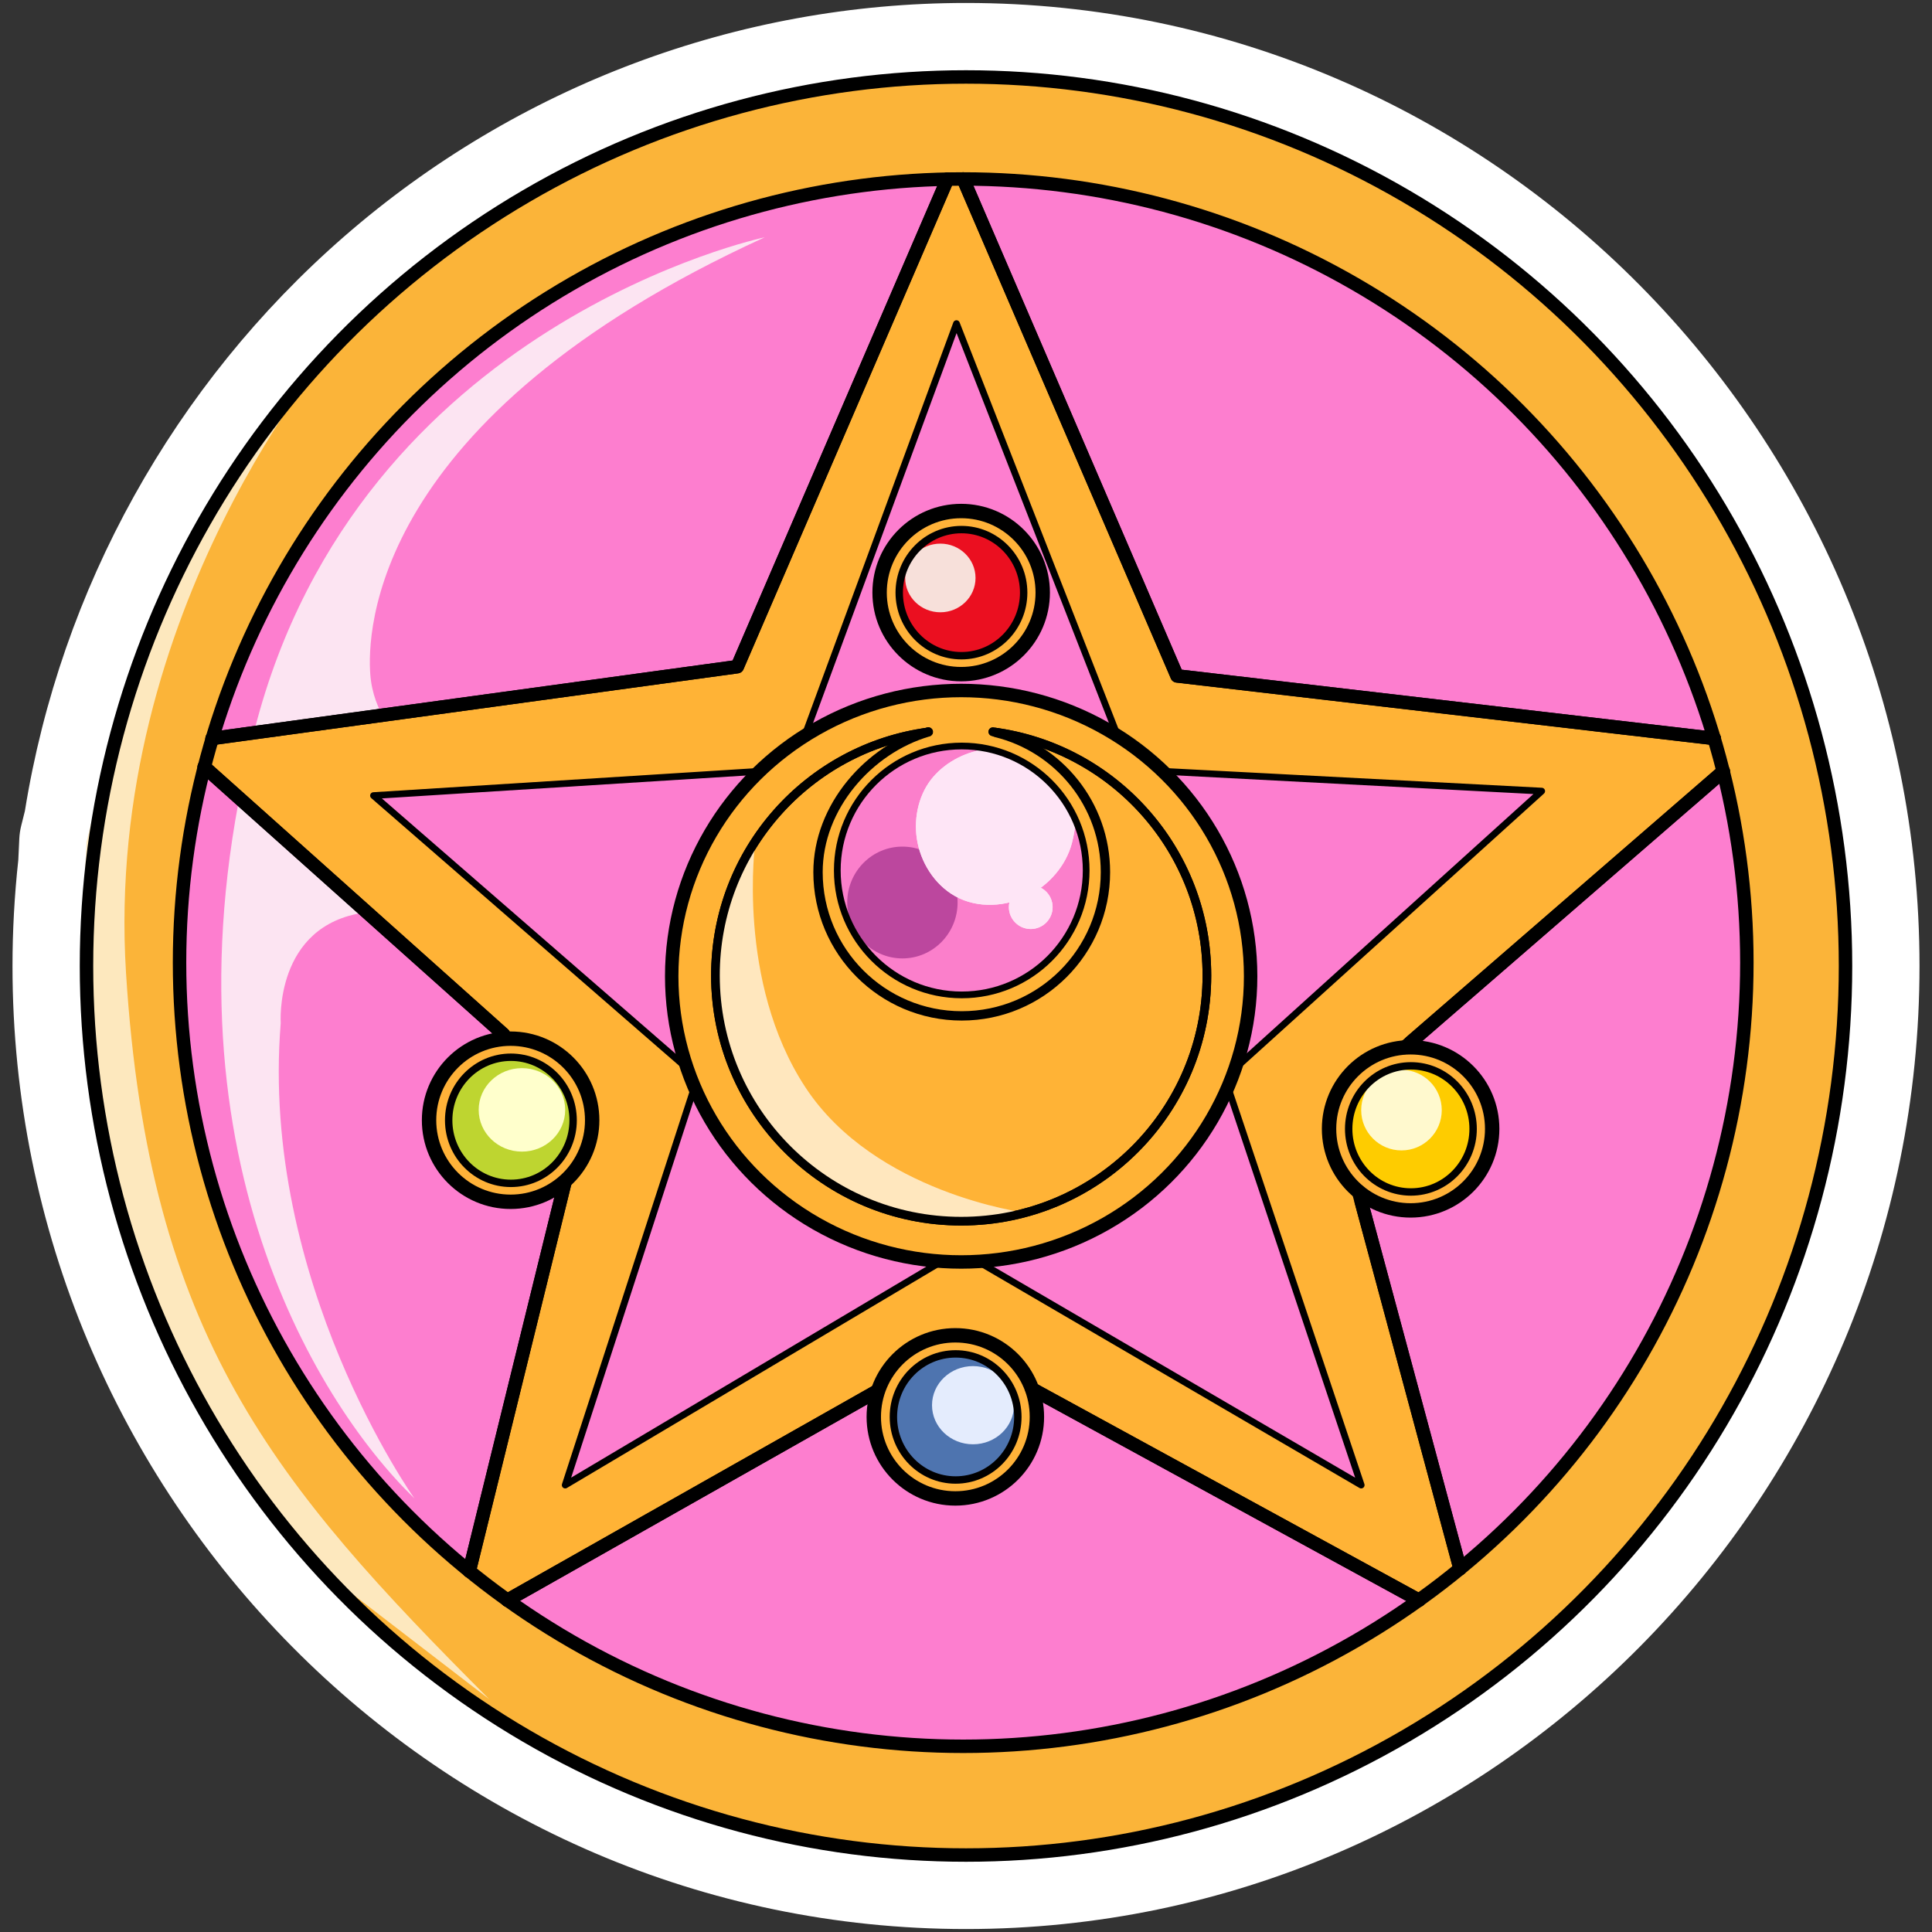<?xml version="1.0" encoding="utf-8"?><svg xmlns="http://www.w3.org/2000/svg" xmlns:xlink="http://www.w3.org/1999/xlink" id="Layer_4" x="0px" y="0px" style="enable-background:new 0 0 300 300" version="1.1" viewBox="0 0 300 300" xml:space="preserve"><rect x="0" y="0" width="300" height="300" fill="#333333" stroke="none"/><style type="text/css">.st0{fill:#FFFFFF;}
	.st1{fill:#FBB439;}
	.st2{fill:#FDE8BE;}
	.st3{fill:#FD7ECF;}
	.st4{fill:#FCE4F2;}
	.st5{fill:#FFB336;}
	.st6{fill:none;stroke:#000000;stroke-width:2.089;stroke-linecap:round;stroke-linejoin:round;stroke-miterlimit:10;}
	.st7{fill:#FB7FCB;}
	.st8{fill:#BC479E;}
	.st9{fill:#FEE5F6;}
	.st10{fill:#FFB239;}
	.st11{fill:#BED530;}
	.st12{fill:#4E74AF;}
	.st13{fill:#FECC00;}
	.st14{fill:#EB0F20;}
	.st15{fill:none;stroke:#000000;stroke-width:1.345;stroke-linecap:round;stroke-linejoin:round;stroke-miterlimit:10;}
	.st16{fill:#FFE7BE;}
	.st17{fill:#F7E0DA;}
	.st18{fill:#FFFFCC;}
	.st19{fill:#FFF9CE;}
	.st20{fill:#E4ECFD;}
	.st21{fill:none;stroke:#000000;stroke-width:2.087;stroke-linecap:round;stroke-linejoin:round;stroke-miterlimit:10;}
	.st22{fill:none;stroke:#000000;stroke-width:1.044;stroke-linecap:round;stroke-linejoin:round;stroke-miterlimit:10;}
	.st23{fill:none;stroke:#000000;stroke-width:2.234;stroke-linecap:round;stroke-linejoin:round;stroke-miterlimit:10;}
	.st24{fill:none;stroke:#000000;stroke-width:1.149;stroke-linecap:round;stroke-linejoin:round;stroke-miterlimit:10;}
	.st25{fill:none;stroke:#000000;stroke-width:1.451;stroke-linecap:round;stroke-linejoin:round;stroke-miterlimit:10;}</style><g><g><path d="M150,294.317C71.239,294.317,7.163,229.577,7.163,150c0-5.293,0.299-10.691,0.888-16.047
			l0.162-3.456c0.016-0.344,0.066-0.686,0.15-1.022l0.623-2.491c5.325-33.412,22.322-64.06,47.877-86.316
			C82.767,18.107,115.844,5.683,150,5.683c78.761,0,142.837,64.741,142.837,144.317S228.761,294.317,150,294.317z" class="st0"/><path d="M150,10.905c75.881,0,137.615,62.398,137.615,139.095S225.881,289.094,150,289.094
			S12.385,226.697,12.385,150c0-5.287,0.304-10.503,0.875-15.638l0.17-3.62l0.678-2.713
			C24.561,61.735,81.515,10.905,150,10.905 M150,0.46c-35.417,0-69.712,12.881-96.568,36.27
			C27.012,59.74,9.421,91.404,3.864,125.936l-0.568,2.272c-0.167,0.67-0.268,1.355-0.3,2.044l-0.154,3.292
			C2.243,139.036,1.94,144.57,1.94,150c0,82.456,66.419,149.54,148.06,149.54S298.06,232.456,298.06,150
			S231.641,0.46,150,0.46L150,0.46z" class="st0"/></g><g><ellipse cx="150" cy="150" class="st1" rx="136.57" ry="138.05"/><path d="M52.338,53.121c0,0-36.297,41.52-32.772,97.923S42.589,230.428,75.97,263.852l-23.153-17.8
			l-19.019-22.74L21.394,196.546L14.67,172.914l-2.22-21.282l0.979-20.89l5.027-20.107l9.139-22.457l10.706-19.193
			L52.338,53.121z" class="st2"/><circle cx="149.565" cy="149.478" r="121.686" class="st3"/><path d="M118.752,36.844c0,0-62.93,13.247-79.165,76.258s9.095,104.326,24.763,119.574
			c0,0-24.024-33.714-20.76-73.797c0,0-1.046-15.21,13.034-17.18l-0.238-22.628l5.353-4.846
			c0,0-3.786-3.395-4.243-9.531C57.038,98.558,57.212,64.959,118.752,36.844z" class="st4"/><path d="M32.035,118.012l6.463,7.312l20.956,18.932l17.822,15.341l11.359,11.62l-1.306,14.754
			c0,0-3.786,14.427-3.786,14.688c0,0.261-8.682,36.623-8.682,36.623l-1.534,6.855c0,0,5.484,3.884,5.614,3.95
			c0.131,0.065,3.656-2.416,3.656-2.416l56.567-31.629l23.371,2.742l27.419,15.167l31.27,16.299l3.591-2.709
			l2.089-2.056l-1.142-3.982l-7.442-25.884l-6.952-31.368l8.421-21.511l13.97-11.065l34.621-30.226l-1.697-4.777
			l-6.354-1.055l-74.552-8.53l-3.612-0.74l-1.871-5.484l-28.463-65.783L150,27.792l-3.329,0.392
			c0,0-2.089,5.027-2.22,5.353c-0.131,0.326-27.875,64.499-27.875,64.499l-1.567,5.614l-59.276,7.442l-21.674,2.698
			l-1.654,2.394" class="st5"/><polyline points="124.962,114.25 148.52,50.249 173.533,114.25 		" class="st3"/><line x1="220.328" x2="160.184" y1="248.481" y2="215.63" class="st6"/><polyline points="117.936,119.767 57.996,123.539 106.685,165.861 		" class="st3"/><polyline points="107.827,168.842 87.764,230.602 146.241,195.856 		" class="st3"/><polyline points="152.002,195.959 211.365,230.602 190.671,168.842 		" class="st3"/><polyline points="180.569,119.767 239.393,122.843 191.816,165.861 		" class="st3"/><ellipse cx="149.249" cy="151.589" class="st5" rx="44.947" ry="44.37"/><path d="M144.155,113.648c-9.258,2.718-17.134,11.645-17.134,21.782
			c0,12.325,9.991,22.316,22.316,22.316c12.325,0,22.316-9.991,22.316-22.316c0-10.499-7.251-19.305-17.018-21.683" class="st5"/><circle cx="149.337" cy="135.164" r="19.323" class="st7"/><ellipse cx="140.126" cy="140.142" class="st8" rx="8.568" ry="8.682"/><path d="M153.404,116.27c-3.19,0.376-6.294,1.866-8.428,4.291c-2.26,2.568-3.114,6.286-2.615,9.641
			c0.54,3.631,2.712,7.133,5.945,8.949c3.523,1.978,7.966,1.668,11.491-0.162c3.14-1.63,5.736-4.604,6.643-8.054
			c0.299-1.137,0.481-2.31,0.622-3.476l-2.068-3.899l-3.264-2.916l-2.15-1.87l-3.334-1.525L153.404,116.27z" class="st9"/><polyline points="147.123,27.817 114.487,103.519 32.931,114.671 		" class="st6"/><polyline points="149.565,27.792 182.772,104.955 266.2,114.671 		" class="st6"/><line x1="31.709" x2="78.19" y1="119.071" y2="160.619" class="st6"/><line x1="78.798" x2="136.857" y1="248.481" y2="215.63" class="st6"/><line x1="72.869" x2="87.764" y1="243.953" y2="183.424" class="st6"/><line x1="226.715" x2="211.365" y1="243.585" y2="186.558" class="st6"/><line x1="267.596" x2="219.04" y1="119.767" y2="161.838" class="st6"/><circle cx="79.288" cy="173.948" r="12.665" class="st10"/><ellipse cx="79.332" cy="173.959" class="st11" rx="9.662" ry="9.792"/><circle cx="148.345" cy="220.011" r="12.665" class="st10"/><ellipse cx="148.389" cy="220.022" class="st12" rx="9.662" ry="9.792"/><circle cx="219.04" cy="175.286" r="12.665" class="st10"/><ellipse cx="219.084" cy="175.297" class="st13" rx="9.662" ry="9.792"/><circle cx="149.249" cy="92.016" r="12.665" class="st10"/><ellipse cx="149.293" cy="92.026" class="st14" rx="9.662" ry="9.792"/><path d="M144.155,113.648c-18.665,2.49-33.063,18.474-33.063,37.82
			c0,21.074,17.084,38.157,38.157,38.157s38.157-17.084,38.157-38.157c0-19.408-14.489-35.432-33.241-37.844" class="st15"/><circle cx="160.054" cy="140.861" r="3.395" class="st9"/><path d="M117.294,130.611c0,0-3.038,21.779,7.769,38.231s34.077,19.457,34.077,19.457l-11.62,1.175
			c0,0-9.009-1.523-9.183-1.523s-6.485-2.307-6.659-2.394c-0.174-0.087-6.789-5.179-6.789-5.179
			s-7.812-7.225-9.401-10.684c-1.589-3.46-2.916-8.247-2.916-8.247l-1.48-6.18l0.392-7.518l0.93-6.708
			l2.383-6.169L117.294,130.611z" class="st16"/><ellipse cx="146.018" cy="89.745" class="st17" rx="5.462" ry="5.331"/><ellipse cx="81.047" cy="172.341" class="st18" rx="6.717" ry="6.481"/><circle cx="217.621" cy="172.381" r="6.256" class="st19"/><ellipse cx="151.088" cy="218.198" class="st20" rx="6.365" ry="6.071"/><path d="M153.404,116.27c-3.19,0.376-6.294,1.866-8.428,4.291c-2.26,2.568-3.114,6.286-2.615,9.641
			c0.54,3.631,2.712,7.133,5.945,8.949c3.523,1.978,7.966,1.668,11.491-0.162c3.14-1.63,5.736-4.604,6.643-8.054
			c0.299-1.137,0.481-2.31,0.622-3.476l-2.068-3.899l-3.264-2.916l-2.15-1.87l-3.334-1.525L153.404,116.27z" class="st9"/><ellipse cx="150" cy="150" class="st6" rx="136.57" ry="138.05"/><circle cx="149.565" cy="149.478" r="121.686" class="st6"/><polyline points="147.123,27.817 114.487,103.519 32.931,114.671 		" class="st6"/><polyline points="149.565,27.792 182.772,104.955 266.2,114.671 		" class="st6"/><line x1="31.709" x2="78.19" y1="119.071" y2="160.619" class="st6"/><line x1="78.798" x2="136.359" y1="248.481" y2="215.912" class="st6"/><line x1="72.869" x2="87.764" y1="243.953" y2="183.424" class="st6"/><line x1="160.184" x2="220.328" y1="215.63" y2="248.481" class="st6"/><line x1="226.715" x2="210.935" y1="243.585" y2="184.958" class="st6"/><ellipse cx="149.249" cy="151.589" class="st21" rx="44.947" ry="44.37"/><polyline points="117.936,119.767 57.996,123.539 106.685,165.861 		" class="st22"/><polyline points="107.827,168.842 87.764,230.602 146.241,195.856 		" class="st22"/><polyline points="152.002,195.959 211.365,230.602 190.671,168.842 		" class="st22"/><polyline points="180.569,119.767 239.393,122.843 191.816,165.861 		" class="st22"/><line x1="267.596" x2="218.096" y1="119.767" y2="162.656" class="st6"/><polyline points="124.962,114.25 148.52,50.249 173.533,114.25 		" class="st22"/><circle cx="79.288" cy="173.948" r="12.665" class="st23"/><ellipse cx="79.332" cy="173.959" class="st24" rx="9.662" ry="9.792"/><circle cx="148.345" cy="220.011" r="12.665" class="st23"/><ellipse cx="148.389" cy="220.022" class="st24" rx="9.662" ry="9.792"/><circle cx="219.04" cy="175.286" r="12.665" class="st23"/><ellipse cx="219.084" cy="175.297" class="st24" rx="9.662" ry="9.792"/><circle cx="149.249" cy="92.016" r="12.665" class="st23"/><ellipse cx="149.293" cy="92.026" class="st24" rx="9.662" ry="9.792"/><path d="M144.155,113.648c-18.665,2.49-33.063,18.474-33.063,37.82
			c0,21.074,17.084,38.157,38.157,38.157s38.157-17.084,38.157-38.157c0-19.408-14.489-35.432-33.241-37.844" class="st15"/><path d="M144.155,113.648c-9.258,2.718-17.134,11.645-17.134,21.782
			c0,12.325,9.991,22.316,22.316,22.316c12.325,0,22.316-9.991,22.316-22.316c0-10.499-7.251-19.305-17.018-21.683" class="st25"/><circle cx="160.054" cy="140.861" r="3.395" class="st9"/><circle cx="149.337" cy="135.164" r="19.323" class="st22"/></g></g></svg>